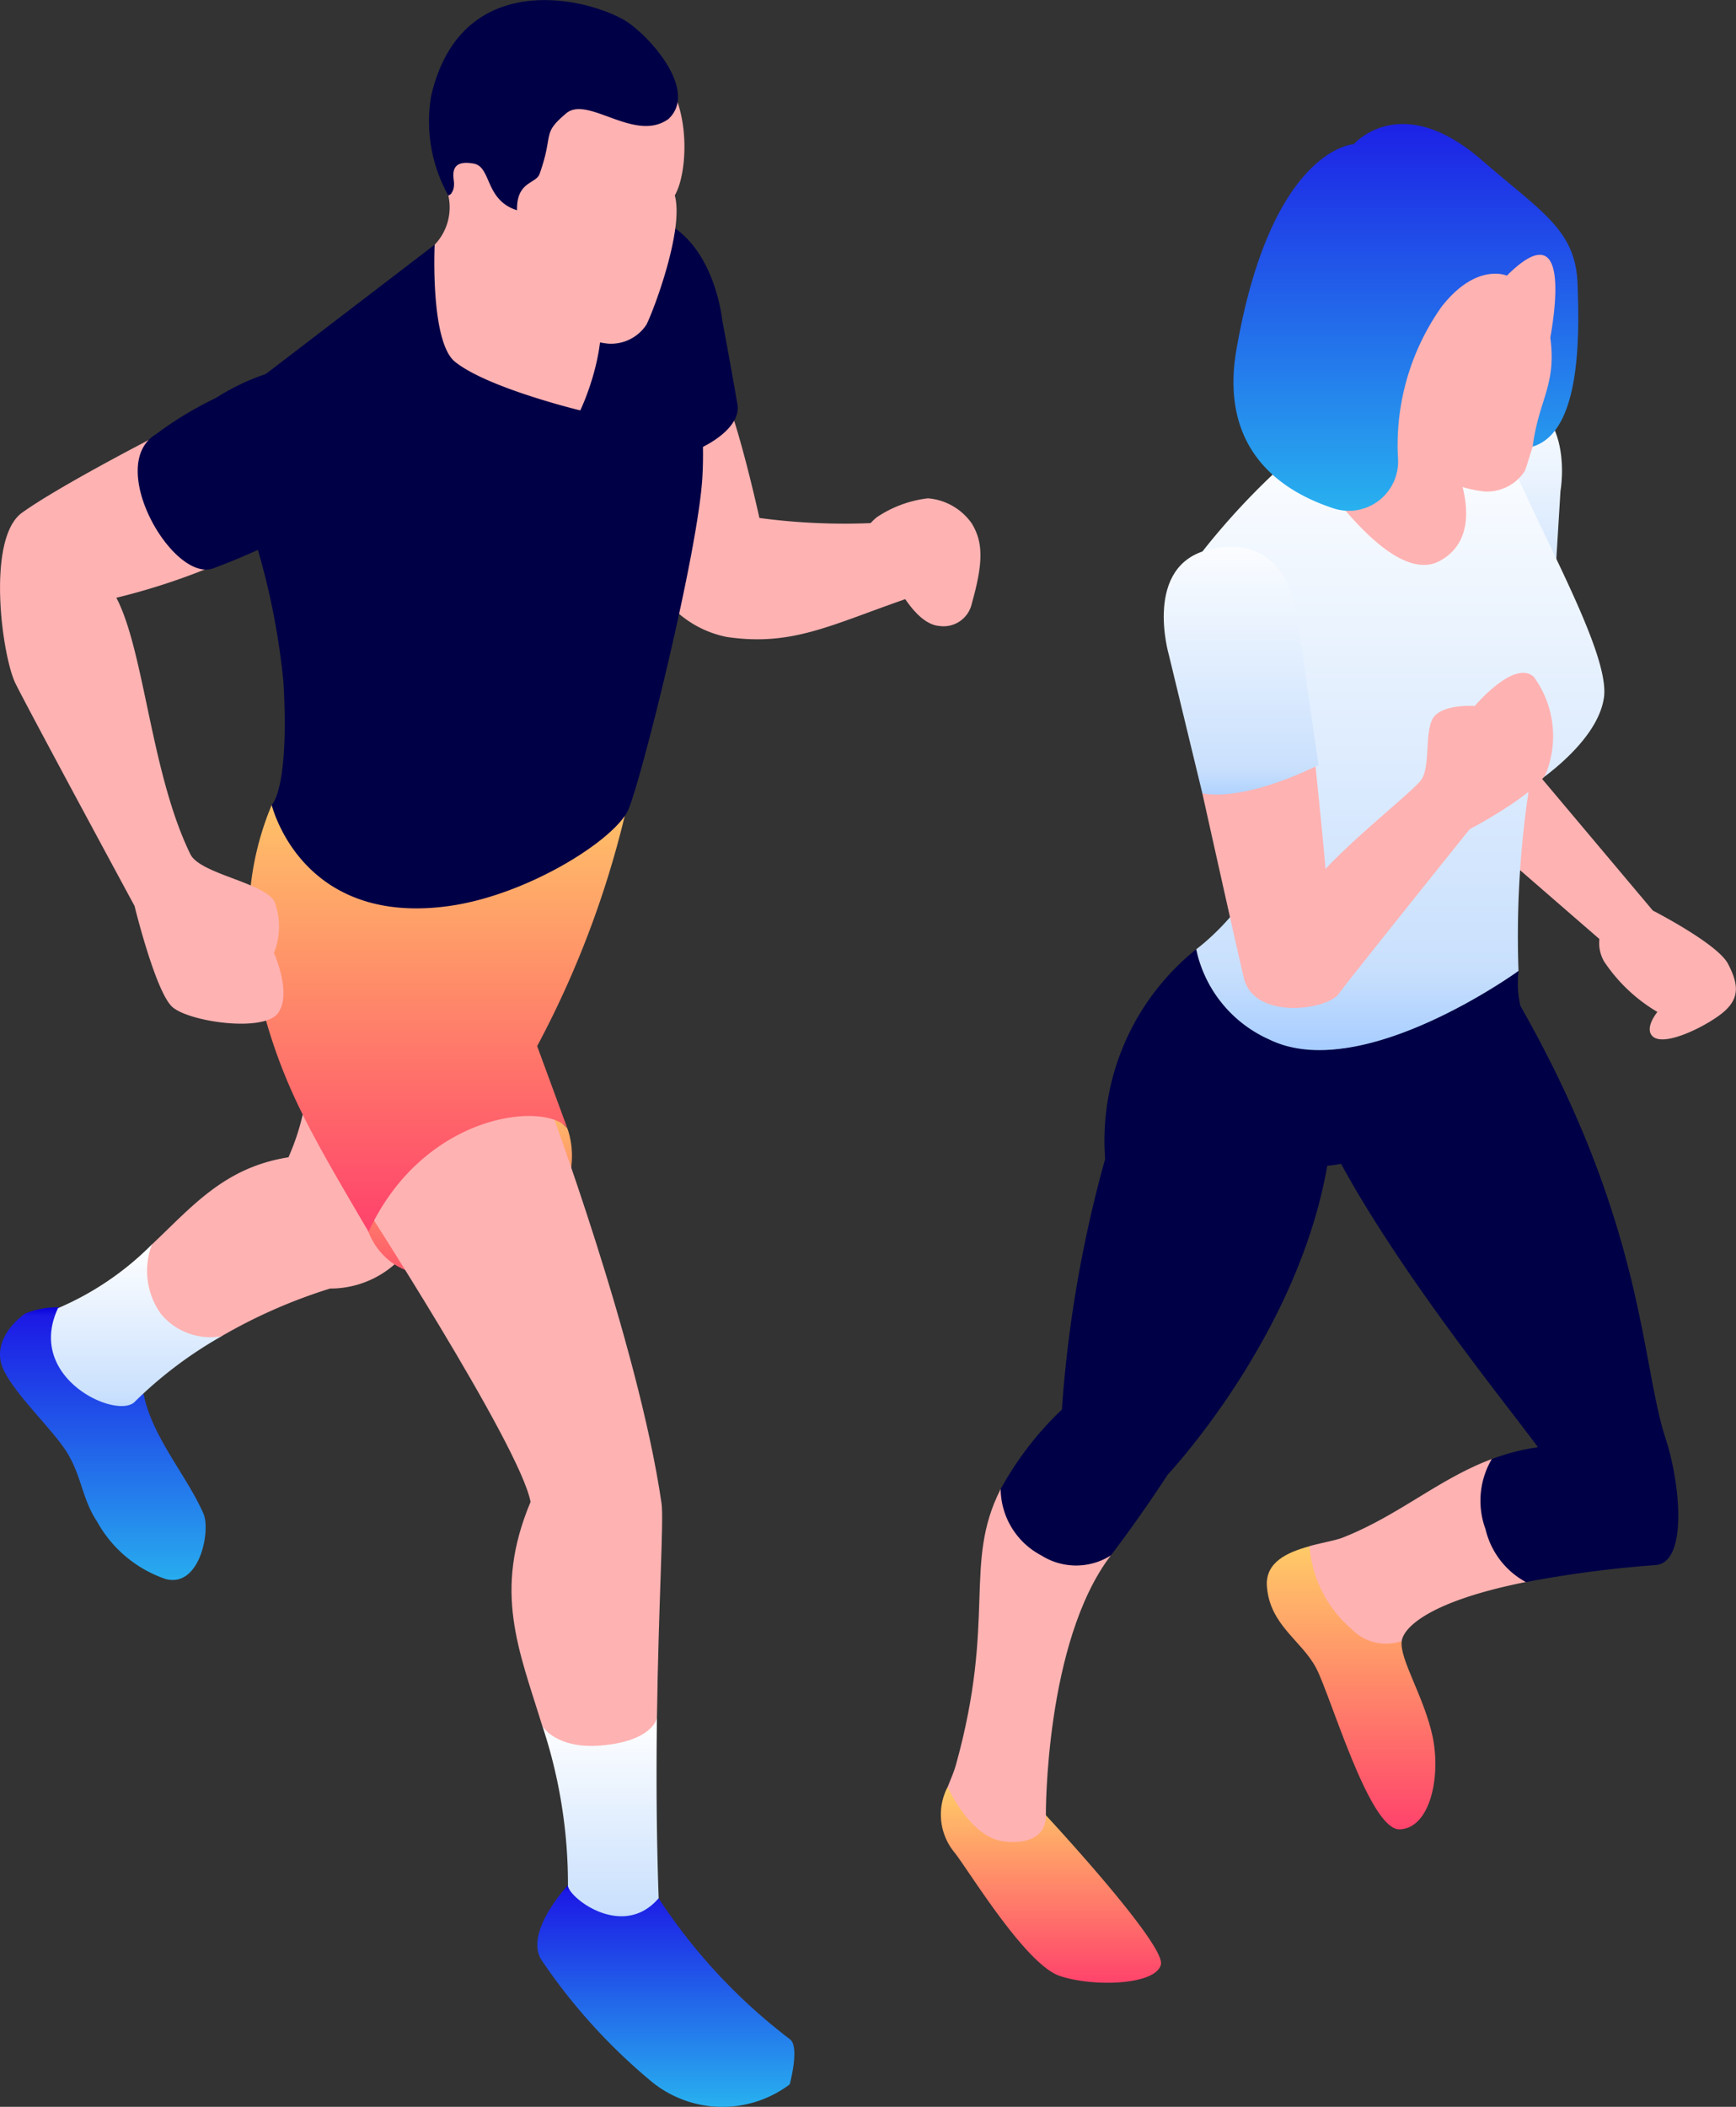 <svg xmlns="http://www.w3.org/2000/svg" xmlns:xlink="http://www.w3.org/1999/xlink" width="83.347" height="101.107" viewBox="0 0 83.347 101.107">
  <rect x="0" y="0" width="83.347" height="101.107" fill="#333333" stroke="none"/>
  <defs>
    <linearGradient id="linear-gradient" x1="0.5" x2="0.5" y2="1" gradientUnits="objectBoundingBox">
      <stop offset="0" stop-color="#0800d6"/>
      <stop offset="0.03" stop-color="#1c19e5"/>
      <stop offset="1" stop-color="#28b1ef"/>
    </linearGradient>
    <linearGradient id="linear-gradient-2" x1="0.5" x2="0.5" y2="1" gradientUnits="objectBoundingBox">
      <stop offset="0" stop-color="#fff"/>
      <stop offset="0.872" stop-color="#c9e0fd"/>
      <stop offset="1" stop-color="#a7cdff"/>
    </linearGradient>
    <linearGradient id="linear-gradient-3" x1="0.5" x2="0.5" y2="1" gradientUnits="objectBoundingBox">
      <stop offset="0" stop-color="#ffcb68"/>
      <stop offset="1" stop-color="#ff426b"/>
    </linearGradient>
  </defs>
  <g id="グループ_14176" data-name="グループ 14176" transform="translate(-3466 -14451.405)">
    <g id="グループ_14175" data-name="グループ 14175" transform="translate(3466 14451.404)">
      <path id="パス_12033" data-name="パス 12033" d="M6.9,54.535c.4,2.045,2.074,3.9,2.871,5.731.346.8-.172,3.562-1.816,3.13a5.941,5.941,0,0,1-3.3-2.767c-.691-1.037-.727-2.091-1.383-3.216S.728,54.579.155,53.318s.588-2.351,1.057-2.663a4.022,4.022,0,0,1,1.655-.295s3.8,3.981,4.031,4.175" transform="translate(0 12.384)" fill="url(#linear-gradient)"/>
      <path id="パス_12034" data-name="パス 12034" d="M6.785,47.966a14.216,14.216,0,0,1-4.51,3.062c-1.593,3.389,2.9,5.393,3.7,4.477a19.9,19.9,0,0,1,4.151-3.127Z" transform="translate(0.511 11.752)" fill="url(#linear-gradient-2)"/>
      <path id="パス_12035" data-name="パス 12035" d="M9.16,53.912a25.376,25.376,0,0,1,5.214-2.29A4.669,4.669,0,0,0,18.236,49.6c.568-.985,0-6.041,0-6.041l-4.98-1.4a11.172,11.172,0,0,1-.881,3.164c-3.064.483-4.6,2.339-6.553,4.183a3.55,3.55,0,0,0,.432,3.337A3.091,3.091,0,0,0,9.16,53.912" transform="translate(1.474 10.217)" fill="#ffb2b2"/>
      <path id="パス_12036" data-name="パス 12036" d="M28.563,16.313c.676,1.971,1.375,5.16,1.375,5.16a30.765,30.765,0,0,0,5.626.234C36,22.1,37.686,23.6,37.686,23.6s.239,1.275-.513,1.689c-3.79,1.3-5.628,2.36-8.8,1.895A5.066,5.066,0,0,1,25.22,25.13L24.7,16.65a31.966,31.966,0,0,1,3.864-.336" transform="translate(6.522 3.386)" fill="#ffb2b2"/>
      <path id="パス_12037" data-name="パス 12037" d="M29.831,17.99c-.353-2.047-.736-4.074-.736-4.074s-.557-5.7-5.315-5.018c-4.494.641-1.95,6.682-1.95,6.682a15.575,15.575,0,0,0,1.16,3.9c.992,2.692,7.2.557,6.841-1.488" transform="translate(5.575 1.421)" fill="#000046"/>
      <path id="パス_12038" data-name="パス 12038" d="M17.353,8.364a2.591,2.591,0,0,1-.657,2.369l-.9,2.039.286,5.056,8.323,1.945,2.489-4.29L20,7.3a10.179,10.179,0,0,0-2.644,1.063" transform="translate(4.171 1.014)" fill="#ffb2b2"/>
      <path id="パス_12039" data-name="パス 12039" d="M14.08,48.969s1.21,3.734,6.152,1.176,3.39-6.155,3.39-6.155L21.34,41.881,13.665,45.96Z" transform="translate(3.608 10.145)" fill="url(#linear-gradient-3)"/>
      <path id="パス_12040" data-name="パス 12040" d="M26.23,72.92a27.173,27.173,0,0,0,6.294,6.759c.506.341,0,2.178,0,2.178a5.379,5.379,0,0,1-6.571-.086,27.778,27.778,0,0,1-5.305-5.826C19.7,74.614,21.876,72.3,21.876,72.3Z" transform="translate(5.389 18.177)" fill="url(#linear-gradient)"/>
      <path id="パス_12041" data-name="パス 12041" d="M26.1,65.951c-.034,2.624-.027,5.573.083,8.645-1.744,2.039-4.389-.086-4.355-.623a24.047,24.047,0,0,0-1.22-7.615Z" transform="translate(5.44 16.501)" fill="url(#linear-gradient-2)"/>
      <path id="パス_12042" data-name="パス 12042" d="M22.516,72.88c-1.131-3.683-2.385-6.458-.573-10.78-.492-2.7-8.33-14.781-8.33-14.781l-.249-3.163,6.707-2.9,2.662,1.521s4.39,11.722,5.5,19.4c.112.785-.147,4.835-.222,10.3,0,0-.193,1.106-2.7,1.315-2.116.174-2.787-.908-2.787-.908" transform="translate(3.529 9.979)" fill="#ffb2b2"/>
      <path id="パス_12043" data-name="パス 12043" d="M27.484,31.938h0c-.469-2-16.936-.544-16.936-.544a14.023,14.023,0,0,0-.751,8.5c1.088,4.667,2.385,6.845,5.4,11.98,2.661-5.74,8.5-6.257,9.541-4.979l-1.445-3.93a46.594,46.594,0,0,0,4.2-11.026" transform="translate(2.496 7.24)" fill="url(#linear-gradient-3)"/>
      <path id="パス_12044" data-name="パス 12044" d="M9.725,24.433l.456-8.137L18.3,10.084s-.222,4.656.978,5.618c1.572,1.262,6.013,2.333,6.013,2.333s1.714-3.513.675-6.119a4.5,4.5,0,0,0-1.09-1.546s.743-.829,1.349-.559c4.419,3.211,5.13,7.809,4.93,11.406S28.225,35.755,27.6,37.191s-4.841,4.115-8.644,4.633c-6.358.867-8.16-3.7-8.481-4.853,0,0,.856-.726.568-5.865a34.373,34.373,0,0,0-1.318-6.673" transform="translate(2.568 1.662)" fill="#000046"/>
      <path id="パス_12045" data-name="パス 12045" d="M27.057,3.412c1.7,1.331,1.6,4.9.916,6.068.451,1.624-.995,5.472-1.359,6.2a2.035,2.035,0,0,1-1.844.915c-2.3-.24-4.419-2.36-5.147-2.88s-.674-2.212-.674-2.212-1.227-.07-1.7-2.139a11.1,11.1,0,0,1-.49-2.84l1.262-.311-.243-1.538,3.888-1.6h4.2a10.7,10.7,0,0,0,1.192.336" transform="translate(4.424 -0.102)" fill="#ffb2b2"/>
      <path id="パス_12046" data-name="パス 12046" d="M27.765,6.457c-1.607,1.115-3.848-1.172-4.884-.289-1.193,1.014-.569.924-1.27,2.9-.172.492-1.111.346-1.085,1.747-1.557-.493-1.214-2.087-2.086-2.241s-1.031.231-.952.788c.088.633-.26.745-.26.745a7.29,7.29,0,0,1-.822-4.79c1.5-6.448,8.075-4.559,9.561-3.436,1.329,1,3.183,3.361,1.8,4.581" transform="translate(4.296 -0.723)" fill="#000046"/>
      <path id="パス_12047" data-name="パス 12047" d="M7.143,17.428s-4.357,2.248-6.085,3.491S.095,27.8.744,29.114,6.459,39.789,6.459,39.789s1.01,4.133,1.815,4.849,4.407,1.236,5.08.286-.2-2.878-.2-2.878a3.437,3.437,0,0,0,.016-2.489c-.57-.908-3.567-1.31-4.029-2.248C7.244,33.437,6.933,27.558,5.586,25a31.5,31.5,0,0,0,4.243-1.355c.7-.546-2.686-6.217-2.686-6.217" transform="translate(0 3.688)" fill="#ffb2b2"/>
      <path id="パス_12048" data-name="パス 12048" d="M8.873,24.307a32.394,32.394,0,0,0,3.14-1.361s5.486-1.637,3.914-6.176c-1.489-4.288-6.932-.64-6.932-.64a17.307,17.307,0,0,0-2.888,1.747c-2.455,1.485.827,7.167,2.767,6.43" transform="translate(1.381 2.963)" fill="#000046"/>
      <path id="パス_12049" data-name="パス 12049" d="M33.451,20.559s-1.217.934-.544,1.868a4.9,4.9,0,0,0,1.417,1.179s.951,2.074,2.136,2.162a1.388,1.388,0,0,0,1.562-1.077c.551-1.963.554-2.921,0-3.838a2.844,2.844,0,0,0-2.108-1.21,5.553,5.553,0,0,0-2.464.915" transform="translate(8.636 4.273)" fill="#ffb2b2"/>
    </g>
    <g id="グループ_14174" data-name="グループ 14174" transform="translate(3511.174 14457.358)">
      <path id="パス_12050" data-name="パス 12050" d="M58.941,24.259,64.9,31.34s3.1,1.586,3.606,2.551.549,1.61-.125,2.242-2.919,1.811-3.5,1.235c-.4-.4.238-1.162.238-1.162A7.888,7.888,0,0,1,62.57,33.8a1.753,1.753,0,0,1-.236-1.095L57.485,28.5Z" transform="translate(-30.719 6.406)" fill="#ffb2b2"/>
      <path id="パス_12051" data-name="パス 12051" d="M57.754,10.179c-3.318.068-2.943,4.57-2.943,4.57l.241,6.822s1.613.849,5.733-.2c.057-1.024.388-6.433.388-6.433s.879-4.843-3.419-4.755" transform="translate(-31.428 2.688)" fill="url(#linear-gradient-2)"/>
      <rect id="長方形_6070" data-name="長方形 6070" width="9.77" height="9.91" transform="translate(16.996 13.092)" fill="#ffb2b2"/>
      <path id="パス_12052" data-name="パス 12052" d="M46.3,17.458a34.527,34.527,0,0,1,4.738-4.918s4.084,6.78,6.67,5.36.383-5.36.383-5.36,2.424-1.638,2.57-.6c1.277,3.663,5.25,10.224,4.921,12.521s-3.59,4.313-3.59,4.313a47.216,47.216,0,0,0-.512,8.813,15.948,15.948,0,0,1-9.492,3.823c-5.715,0-5.976-4.872-5.976-4.872s3.132-2.3,3.4-5.222S45.8,18.3,46.3,17.458" transform="translate(-33.749 3.062)" fill="url(#linear-gradient-2)"/>
      <path id="パス_12053" data-name="パス 12053" d="M61.946,5.09a7.1,7.1,0,0,1,0,3.728c.923,1.685-.391,4.255-1.293,5.954-.168.516-.31,1.028-.391,1.189a2.152,2.152,0,0,1-1.945.964c-2.43-.254-5.152-2.414-5.918-2.96a2.242,2.242,0,0,1-.669-1.8l7.737-9.487A27.217,27.217,0,0,1,61.946,5.09" transform="translate(-32.24 0.706)" fill="#ffb2b2"/>
      <path id="パス_12054" data-name="パス 12054" d="M59.326,1.717C55.445-1.646,53.2.968,53.2.968s-3.943.173-5.631,9.826c-.837,4.786,2.078,6.8,4.64,7.644a2.366,2.366,0,0,0,3.116-2.321A11.488,11.488,0,0,1,57.412,8.77c1.677-2.148,3.136-1.494,3.136-1.494,2.868-2.859,2.414,1.13,2.086,2.972.3,2.322-.545,2.925-.847,5.231,2.378-.712,2.227-5.561,2.158-7.747C63.867,5.1,62.3,4.29,59.326,1.717" transform="translate(-33.376 0)" fill="url(#linear-gradient)"/>
      <path id="パス_12055" data-name="パス 12055" d="M51.675,25.331s.449,4.345.477,4.918c1.476-1.588,4.046-3.61,4.567-4.238s.137-2.541.684-3.115,1.914-.468,1.914-.468,1.914-2.269,2.842-1.393a4.83,4.83,0,0,1,.549,4.7c-.712,1.067-3.637,2.609-3.637,2.609s-5.721,7.124-6.286,7.9-4.079,1.275-4.559-.789-1.986-8.841-1.986-8.841l1.349-1.4,2.733-.6Z" transform="translate(-33.689 5.502)" fill="#ffb2b2"/>
      <path id="パス_12056" data-name="パス 12056" d="M46.989,16.174c-3.24.733-1.968,5.066-1.968,5.066l1.605,6.635s1.748.511,5.577-1.349c-.153-1.014-.911-6.378-.911-6.378s-.111-4.922-4.3-3.974" transform="translate(-34.076 4.239)" fill="url(#linear-gradient-2)"/>
      <path id="パス_12057" data-name="パス 12057" d="M50.737,53.995c-1.049.284-2.129.758-2.044,1.923.138,1.858,1.642,2.579,2.352,3.9s2.57,7.838,4.035,7.765,1.969-2.551,1.57-4.447-1.6-3.733-1.484-4.586Z" transform="translate(-33.042 14.258)" fill="url(#linear-gradient-3)"/>
      <path id="パス_12058" data-name="パス 12058" d="M54.738,59.42c.086-.635,1.272-1.9,5.965-2.837l-1.642-5.9c-2.558.958-4.447,2.7-7.15,3.768-.354.139-.973.24-1.6.411a5.829,5.829,0,0,0,2,3.963,2.308,2.308,0,0,0,2.432.59" transform="translate(-32.614 13.385)" fill="#ffb2b2"/>
      <path id="パス_12059" data-name="パス 12059" d="M36.635,63.132a2.856,2.856,0,0,0,.341,3.161c.718.92,3.407,5.365,5.046,5.912s4.632.432,4.851-.555S41.35,64.49,41.35,64.49Z" transform="translate(-36.311 16.671)" fill="url(#linear-gradient-3)"/>
      <path id="パス_12060" data-name="パス 12060" d="M41.282,67.477S41.228,59.165,44.4,55.01l-5.291-3.185c-1.814,3.58-.19,6.21-2.148,13.245-.091.33-.249.678-.394,1.049,0,0,1.071,2.432,2.71,2.614,2.168.241,2-1.256,2-1.256" transform="translate(-36.243 13.685)" fill="#ffb2b2"/>
      <path id="パス_12061" data-name="パス 12061" d="M70.5,54.792c-1.182-3.6-1-10.257-6.97-20.753a5.2,5.2,0,0,1-.088-1.669S55.9,37.838,51.469,35.657a6.126,6.126,0,0,1-3.5-4.326,11.756,11.756,0,0,0-4.372,10.061,60.478,60.478,0,0,0-2.078,12.03,15.492,15.492,0,0,0-2.938,3.815,3.635,3.635,0,0,0,1.953,3.184,3.125,3.125,0,0,0,3.337,0c1.5-1.968,2.733-3.882,2.733-3.882s6.234-6.617,7.656-14.819a5.425,5.425,0,0,0,.662-.094c2.984,5.457,7.917,11.511,9.455,13.6a10.54,10.54,0,0,0-2.217.57,3.945,3.945,0,0,0-.3,3.367A3.9,3.9,0,0,0,63.8,61.7a54.711,54.711,0,0,1,6.227-.817c1.557-.124,1.181-3.938.474-6.086" transform="translate(-35.712 8.273)" fill="#000046"/>
    </g>
  </g>
</svg>
